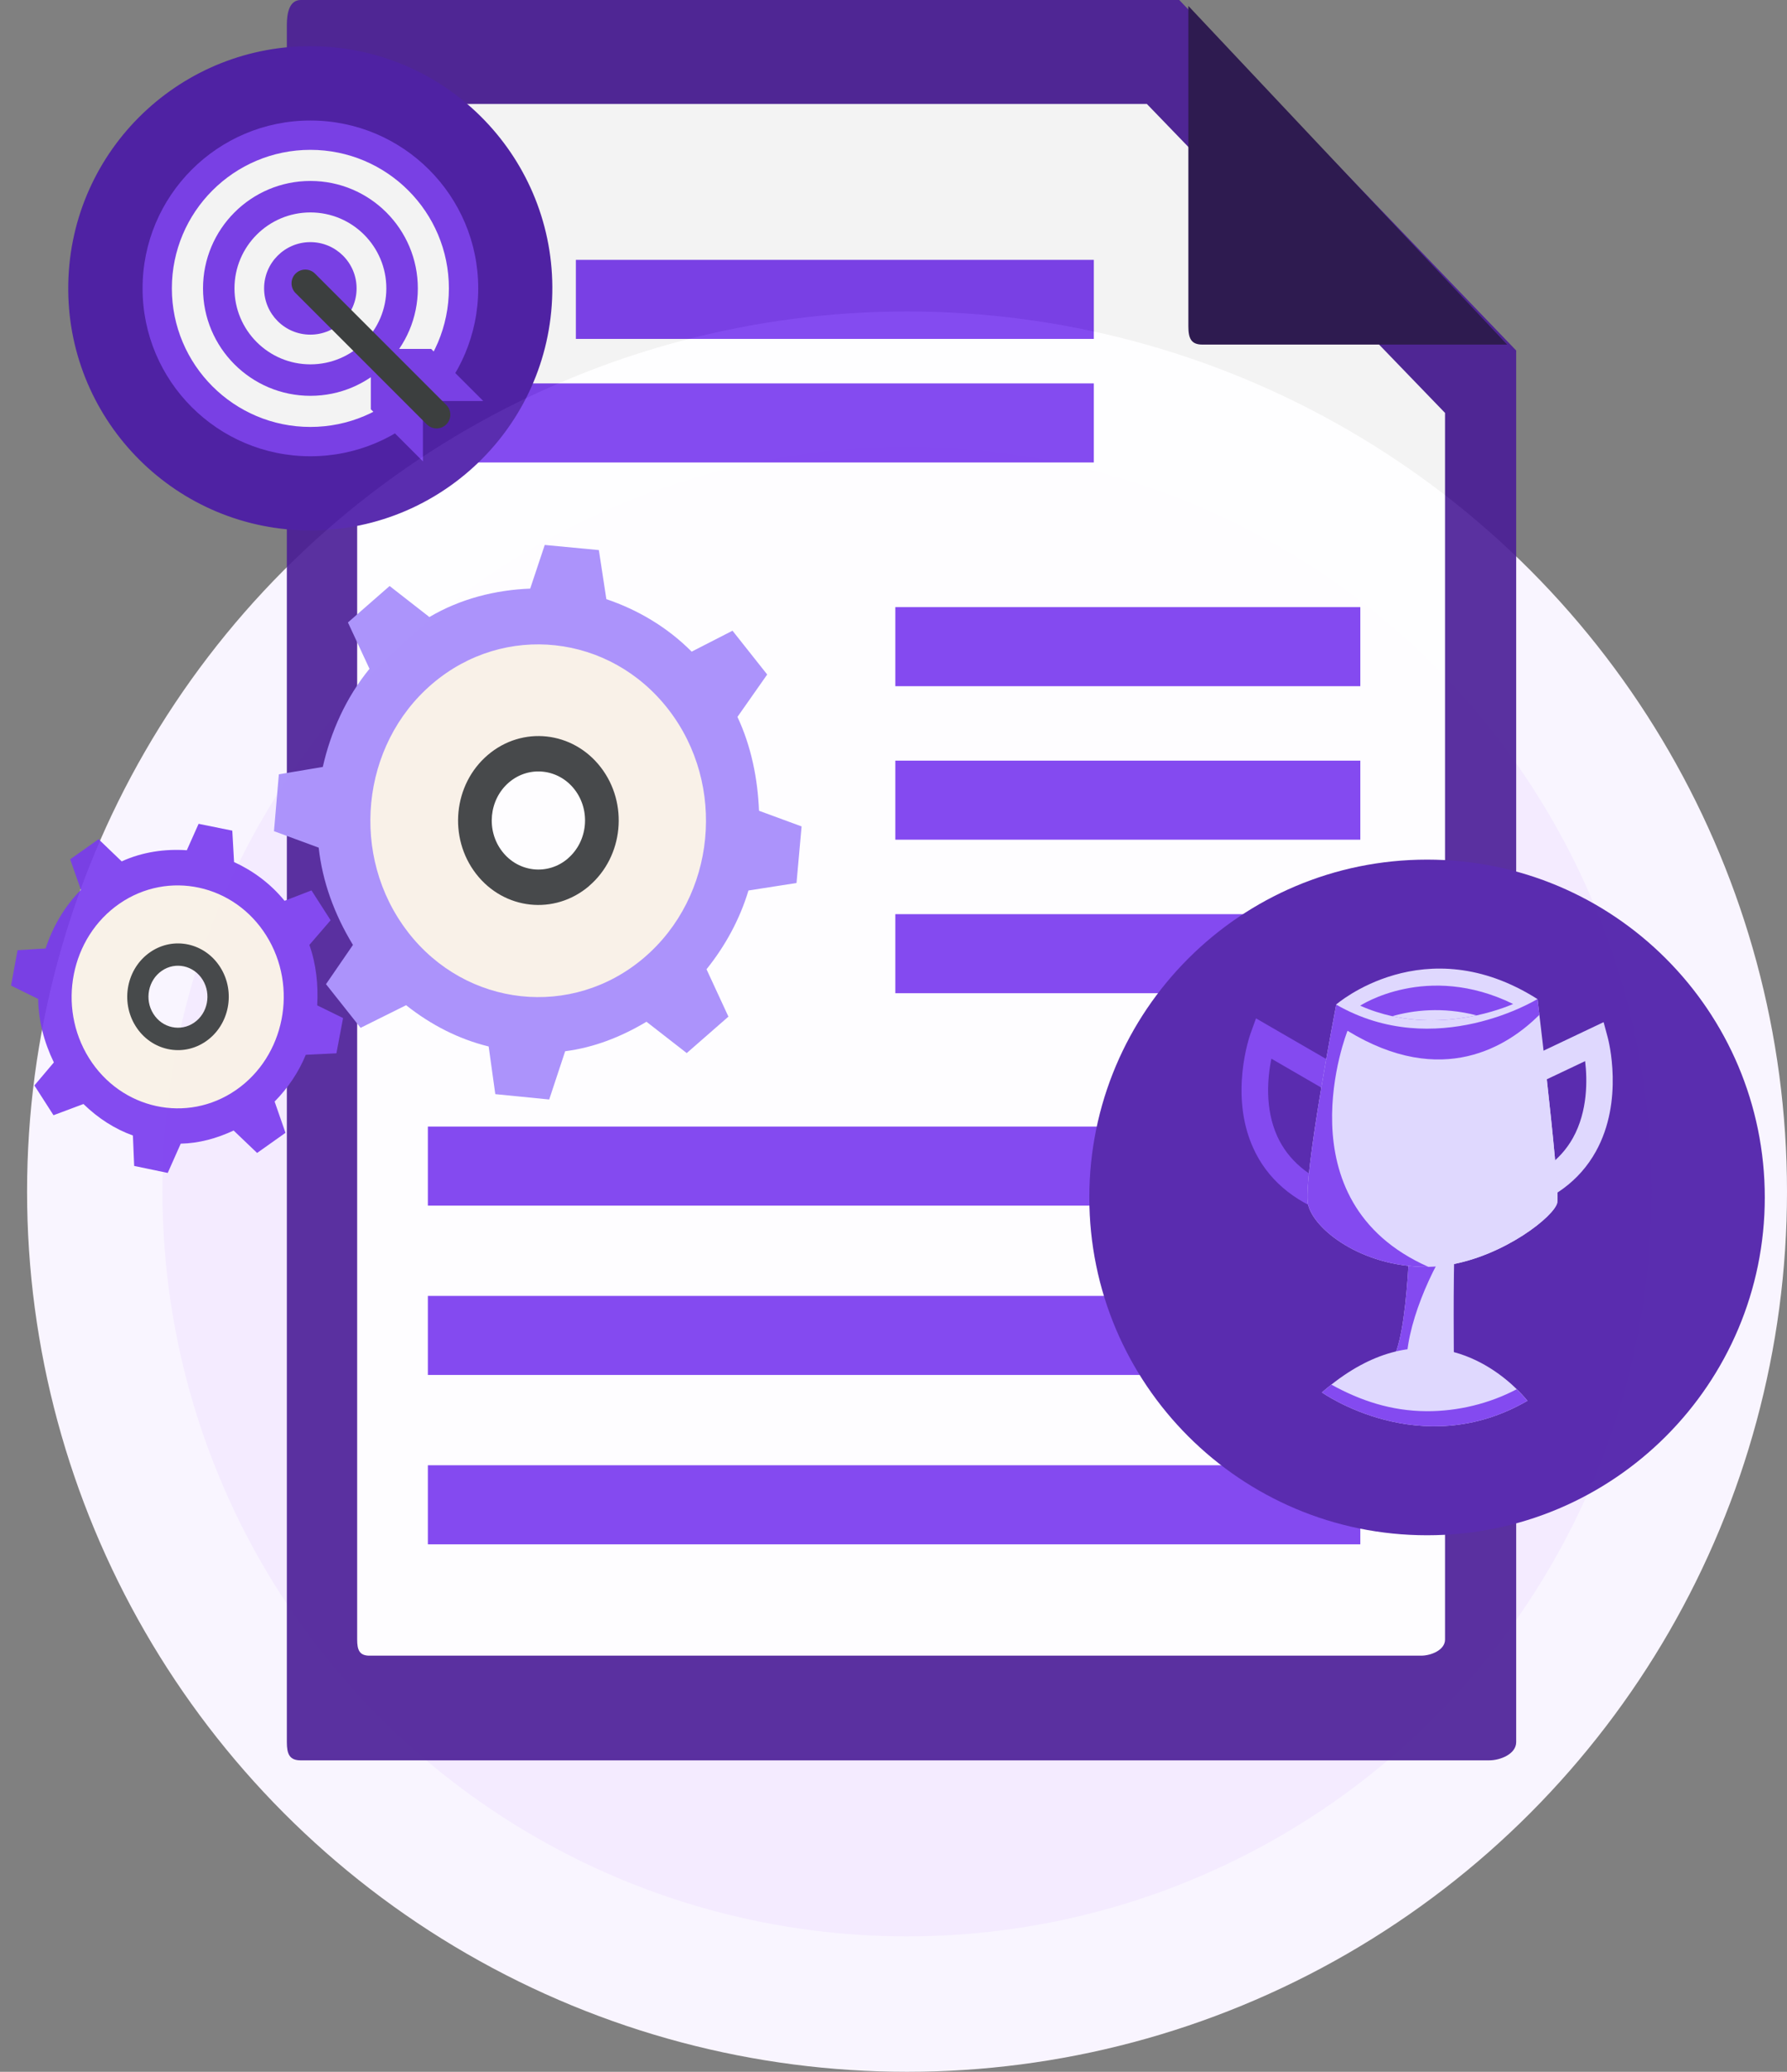 <svg width="132" height="153" viewBox="0 0 132 153" fill="none" xmlns="http://www.w3.org/2000/svg">
<rect x="0" y="0" width="132" height="153" fill="#808080" stroke="none"/>
<circle cx="67" cy="88" r="60" fill="#F4EBFF" stroke="#F9F5FF" stroke-width="10"/>
<g opacity="0.9">
<path d="M21.188 1.831C21.188 0.954 21.381 0 22.215 0H87.106L111.996 25.885V128.651C111.996 129.528 110.832 130 109.997 130H22.215C21.381 130 21.188 129.528 21.188 128.651V1.831Z" fill="#491C96"/>
<path d="M26.383 9.29C26.383 8.517 26.554 7.676 27.292 7.676H84.715L106.74 30.493V121.08C106.74 121.853 105.71 122.269 104.971 122.269H27.292C26.554 122.269 26.383 121.853 26.383 121.08V9.29Z" fill="white"/>
<path d="M88.809 25.446H111.325L87.781 0.438V24.097C87.781 24.974 87.974 25.446 88.809 25.446Z" fill="#250F4A"/>
<path d="M36.879 16.936H29.031V23.258H36.879V16.936Z" fill="#343737"/>
<path d="M80.797 19.19H42.538V25.028H80.797V19.19ZM80.797 28.314H31.635V34.152H80.797V28.314ZM31.605 89.033H100.483V83.195H31.605V89.033ZM31.605 101.539H100.483V95.701H31.605V101.539ZM31.605 114.045H100.483V108.207H31.605V114.045ZM66.134 44.836V50.674H100.483V44.836H66.134ZM66.134 62.01H100.483V56.172H66.134V62.01ZM66.134 73.347H100.483V67.509H66.134V73.347Z" fill="#7839EE"/>
<path d="M49.294 72.933C55.77 67.401 56.756 57.4 51.491 50.59C46.226 43.781 36.709 42.75 30.228 48.282C23.747 53.815 22.766 63.821 28.031 70.625C33.296 77.435 42.819 78.466 49.294 72.933ZM36.771 56.742C38.801 55.01 41.791 55.333 43.44 57.466C45.089 59.599 44.781 62.741 42.751 64.473C40.721 66.211 37.731 65.882 36.083 63.749C34.428 61.611 34.741 58.475 36.771 56.742Z" fill="#FAF2E6"/>
<path d="M41.943 63.404C40.471 64.665 38.29 64.43 37.095 62.878C35.895 61.332 36.119 59.04 37.596 57.779C39.073 56.518 41.248 56.759 42.444 58.305C43.644 59.857 43.419 62.138 41.943 63.399M43.513 65.427C46.054 63.256 46.44 59.33 44.374 56.66C42.308 53.984 38.572 53.584 36.031 55.755C33.484 57.927 33.098 61.852 35.164 64.528C37.231 67.204 40.967 67.604 43.513 65.433V65.427Z" fill="#343737"/>
<path d="M24.073 72.67L26.636 75.905L29.996 74.233C31.848 75.702 33.904 76.744 36.096 77.281L36.586 80.801L40.568 81.196L41.747 77.632C43.844 77.364 45.843 76.596 47.753 75.455L50.727 77.769L53.806 75.077L52.188 71.579C53.597 69.825 54.651 67.867 55.287 65.762L58.836 65.208L59.211 61.03L56.065 59.873C55.971 57.526 55.496 55.119 54.473 52.943L56.67 49.812L54.108 46.577L51.092 48.123C49.266 46.292 47.08 45.02 44.789 44.247L44.236 40.623L40.239 40.244L39.164 43.468C36.623 43.567 34.024 44.203 31.718 45.568L28.78 43.276L25.701 45.968L27.293 49.39C25.566 51.506 24.433 54.028 23.844 56.638L20.598 57.181L20.238 61.381L23.541 62.598C23.818 65.12 24.705 67.538 26.072 69.781L24.079 72.681L24.073 72.67ZM30.132 68.827C25.816 63.251 26.625 55.026 31.932 50.497C37.238 45.968 45.06 46.818 49.375 52.394C53.691 57.97 52.882 66.195 47.575 70.724C42.269 75.253 34.442 74.403 30.132 68.832V68.827Z" fill="#A48AFB"/>
<path d="M18.379 82.007C22.788 78.964 24.009 72.741 21.113 68.108C18.212 63.475 12.295 62.187 7.885 65.235C3.476 68.278 2.25 74.501 5.151 79.14C8.047 83.773 13.975 85.061 18.384 82.013L18.379 82.007ZM11.486 70.987C12.869 70.033 14.726 70.433 15.634 71.891C16.542 73.344 16.161 75.296 14.778 76.25C13.396 77.204 11.538 76.804 10.63 75.351C9.722 73.898 10.103 71.946 11.486 70.992V70.987Z" fill="#FAF2E6"/>
<path d="M14.341 75.521C13.339 76.212 11.982 75.922 11.325 74.863C10.662 73.811 10.944 72.385 11.951 71.694C12.953 70.998 14.31 71.294 14.967 72.352C15.625 73.405 15.348 74.831 14.341 75.521ZM15.207 76.903C16.939 75.708 17.42 73.262 16.282 71.448C15.145 69.627 12.817 69.123 11.09 70.318C9.358 71.513 8.878 73.959 10.015 75.774C11.153 77.594 13.48 78.098 15.207 76.903Z" fill="#343737"/>
<path d="M2.538 80.154L3.952 82.358L6.165 81.53C7.24 82.578 8.471 83.373 9.817 83.855L9.911 86.103L12.39 86.619L13.35 84.458C14.686 84.431 15.99 84.08 17.258 83.488L18.991 85.144L21.088 83.658L20.285 81.35C21.276 80.341 22.059 79.184 22.586 77.895L24.85 77.786L25.341 75.181L23.431 74.244C23.515 72.763 23.363 71.217 22.852 69.781L24.422 67.96L23.008 65.756L21.02 66.524C19.982 65.252 18.688 64.303 17.29 63.662L17.159 61.342L14.67 60.838L13.799 62.79C12.197 62.68 10.522 62.91 8.988 63.612L7.281 61.973L5.184 63.459L5.977 65.718C4.761 66.935 3.895 68.443 3.368 70.044L1.296 70.17L0.816 72.785L2.82 73.772C2.841 75.379 3.253 76.958 3.978 78.46L2.549 80.149L2.538 80.154ZM6.577 78.142C4.203 74.348 5.21 69.232 8.821 66.737C12.432 64.243 17.3 65.301 19.674 69.095C22.048 72.889 21.041 78.005 17.43 80.5C13.82 82.994 8.951 81.936 6.577 78.142Z" fill="#7839EE"/>
<path d="M130.359 88.43C130.359 102.208 119.191 113.377 105.412 113.377C91.633 113.377 80.465 102.208 80.465 88.43C80.465 74.651 91.633 63.482 105.412 63.482C119.191 63.482 130.359 74.651 130.359 88.43Z" fill="#4917A6"/>
<path d="M98.21 89.663C95.496 88.693 93.594 87.048 92.569 84.773C90.787 80.841 92.311 76.499 92.377 76.313L92.777 75.205L99.049 78.835L98.095 80.606L93.912 78.182C93.638 79.537 93.407 81.845 94.35 83.917C95.151 85.672 96.67 86.96 98.863 87.745L98.221 89.663H98.21Z" fill="#7839EE"/>
<path d="M111.852 89.455C114.637 88.709 116.666 87.223 117.878 85.041C119.978 81.269 118.81 76.811 118.76 76.625L118.453 75.484L111.907 78.593L112.718 80.435L117.088 78.363C117.253 79.734 117.291 82.058 116.184 84.043C115.24 85.727 113.623 86.883 111.375 87.492L111.857 89.455H111.852Z" fill="#DDD6FE"/>
<path d="M107.395 100.411C106.052 101.178 104.785 101.167 103.908 100.997C103.168 100.855 102.707 100.603 102.707 100.603C104.122 99.013 104.182 89.385 104.182 89.385L107.746 89.083C107.576 89.746 107.494 90.476 107.461 91.221C107.329 94.736 107.395 100.405 107.395 100.405V100.411Z" fill="#DDD6FE"/>
<path d="M107.461 91.221C105.756 93.519 103.749 98.113 103.908 100.997C103.168 100.855 102.707 100.603 102.707 100.603C104.122 99.013 104.182 89.385 104.182 89.385L107.746 89.083C107.576 89.746 107.494 90.476 107.461 91.221Z" fill="#7839EE"/>
<path d="M112.827 103.447C104.942 108.02 97.644 102.828 97.644 102.828C97.88 102.619 98.116 102.433 98.341 102.252C105.014 96.983 110.151 100.744 112.043 102.592C112.553 103.091 112.827 103.447 112.827 103.447Z" fill="#DDD6FE"/>
<path d="M112.827 103.447C104.942 108.02 97.644 102.828 97.644 102.828C97.88 102.619 98.116 102.433 98.341 102.252C100.49 103.436 102.755 104.198 105.364 104.215C107.7 104.226 110.03 103.65 112.037 102.592C112.547 103.091 112.821 103.447 112.821 103.447H112.827Z" fill="#7839EE"/>
<path d="M107.931 103.178C108.528 103.024 109.121 102.767 109.329 102.312C109.526 101.879 109.263 101.358 108.857 101.067C108.09 100.519 106.878 100.415 105.94 100.354C104.784 100.278 103.561 100.201 102.426 100.415C100.644 100.755 100.617 102.016 102.327 102.745C104.054 103.48 106.11 103.644 107.936 103.178H107.931Z" fill="#DDD6FE"/>
<path d="M115.03 88.814C114.827 89.811 111.115 92.75 106.992 93.419C106.504 93.501 106.011 93.545 105.512 93.556C105.451 93.556 105.397 93.556 105.336 93.556C100.599 93.551 97.035 90.799 96.624 88.945C96.213 87.092 98.702 74.185 98.702 74.185C103.5 73.434 113.572 73.779 113.572 73.779C113.572 73.779 113.627 74.218 113.709 74.942C113.84 76.033 114.043 77.776 114.252 79.663C114.69 83.605 115.156 88.183 115.03 88.808V88.814Z" fill="#DDD6FE"/>
<path d="M99.535 76.126C99.535 76.126 94.529 88.698 105.512 93.556C105.451 93.556 105.397 93.556 105.336 93.556C100.599 93.551 97.035 90.799 96.624 88.945C96.213 87.092 98.702 74.185 98.702 74.185C103.5 73.434 113.572 73.779 113.572 73.779C113.572 73.779 113.627 74.218 113.709 74.942C111.422 77.228 106.559 80.414 99.535 76.121V76.126Z" fill="#7839EE"/>
<path d="M98.695 74.185C98.695 74.185 105.225 68.488 113.565 73.779C113.565 73.779 106.042 78.418 98.695 74.185Z" fill="#DDD6FE"/>
<path d="M111.773 74.141C111.773 74.141 110.726 74.623 109.081 74.985C107.441 75.336 105.215 75.561 102.841 75.045C102.063 74.87 101.262 74.623 100.473 74.267C100.473 74.267 105.391 71.021 111.767 74.141H111.773Z" fill="#7839EE"/>
<path d="M109.079 74.985C107.44 75.336 105.214 75.561 102.84 75.045C104.375 74.607 106.546 74.332 109.079 74.985Z" fill="#DDD6FE"/>
<path d="M115.032 88.814C114.829 89.811 111.117 92.75 106.994 93.419C105.771 92.235 104.729 90.848 103.912 89.334C103.419 88.424 103.008 87.443 102.893 86.406C102.69 84.499 103.556 82.563 104.943 81.285C106.325 80.008 108.167 79.35 110.015 79.191C111.441 79.065 112.888 79.235 114.253 79.668C114.692 83.61 115.158 88.189 115.032 88.814Z" fill="#DDD6FE"/>
<path d="M40.781 22.099C41.227 12.235 33.592 3.876 23.727 3.43C13.863 2.983 5.504 10.618 5.058 20.483C4.612 30.348 12.247 38.706 22.111 39.153C31.976 39.599 40.335 31.964 40.781 22.099Z" fill="#4917A6"/>
<path d="M35.325 21.297C35.325 28.145 29.776 33.694 22.928 33.694C16.08 33.694 10.531 28.145 10.531 21.297C10.531 14.449 16.08 8.9 22.928 8.9C29.776 8.9 35.325 14.449 35.325 21.297Z" fill="#7839EE"/>
<path d="M33.158 21.297C33.158 26.95 28.574 31.529 22.926 31.529C17.279 31.529 12.695 26.945 12.695 21.297C12.695 15.65 17.279 11.066 22.926 11.066C28.574 11.066 33.158 15.65 33.158 21.297Z" fill="white"/>
<path d="M30.864 21.297C30.864 25.678 27.311 29.231 22.93 29.231C18.549 29.231 14.996 25.678 14.996 21.297C14.996 16.916 18.549 13.363 22.93 13.363C27.311 13.363 30.864 16.916 30.864 21.297Z" fill="#7839EE"/>
<path d="M28.538 21.297C28.538 24.395 26.027 26.907 22.929 26.907C19.831 26.907 17.32 24.395 17.32 21.297C17.32 18.2 19.831 15.688 22.929 15.688C26.027 15.688 28.538 18.2 28.538 21.297Z" fill="white"/>
<path d="M26.34 21.297C26.34 23.183 24.81 24.713 22.924 24.713C21.038 24.713 19.508 23.183 19.508 21.297C19.508 19.411 21.038 17.881 22.924 17.881C24.81 17.881 26.34 19.411 26.34 21.297Z" fill="#7839EE"/>
<path d="M27.391 25.782V30.223L31.24 34.072V29.615L27.391 25.782Z" fill="#7839EE"/>
<path d="M27.406 25.766H31.847L35.696 29.615H31.239L27.406 25.766Z" fill="#7839EE"/>
<path d="M32.249 31.638C31.991 31.638 31.728 31.539 31.53 31.342L21.831 21.643C21.436 21.248 21.436 20.601 21.831 20.206C22.226 19.811 22.873 19.811 23.268 20.206L32.967 29.905C33.362 30.3 33.362 30.947 32.967 31.342C32.77 31.539 32.507 31.638 32.249 31.638Z" fill="#343737"/>
</g>
</svg>
